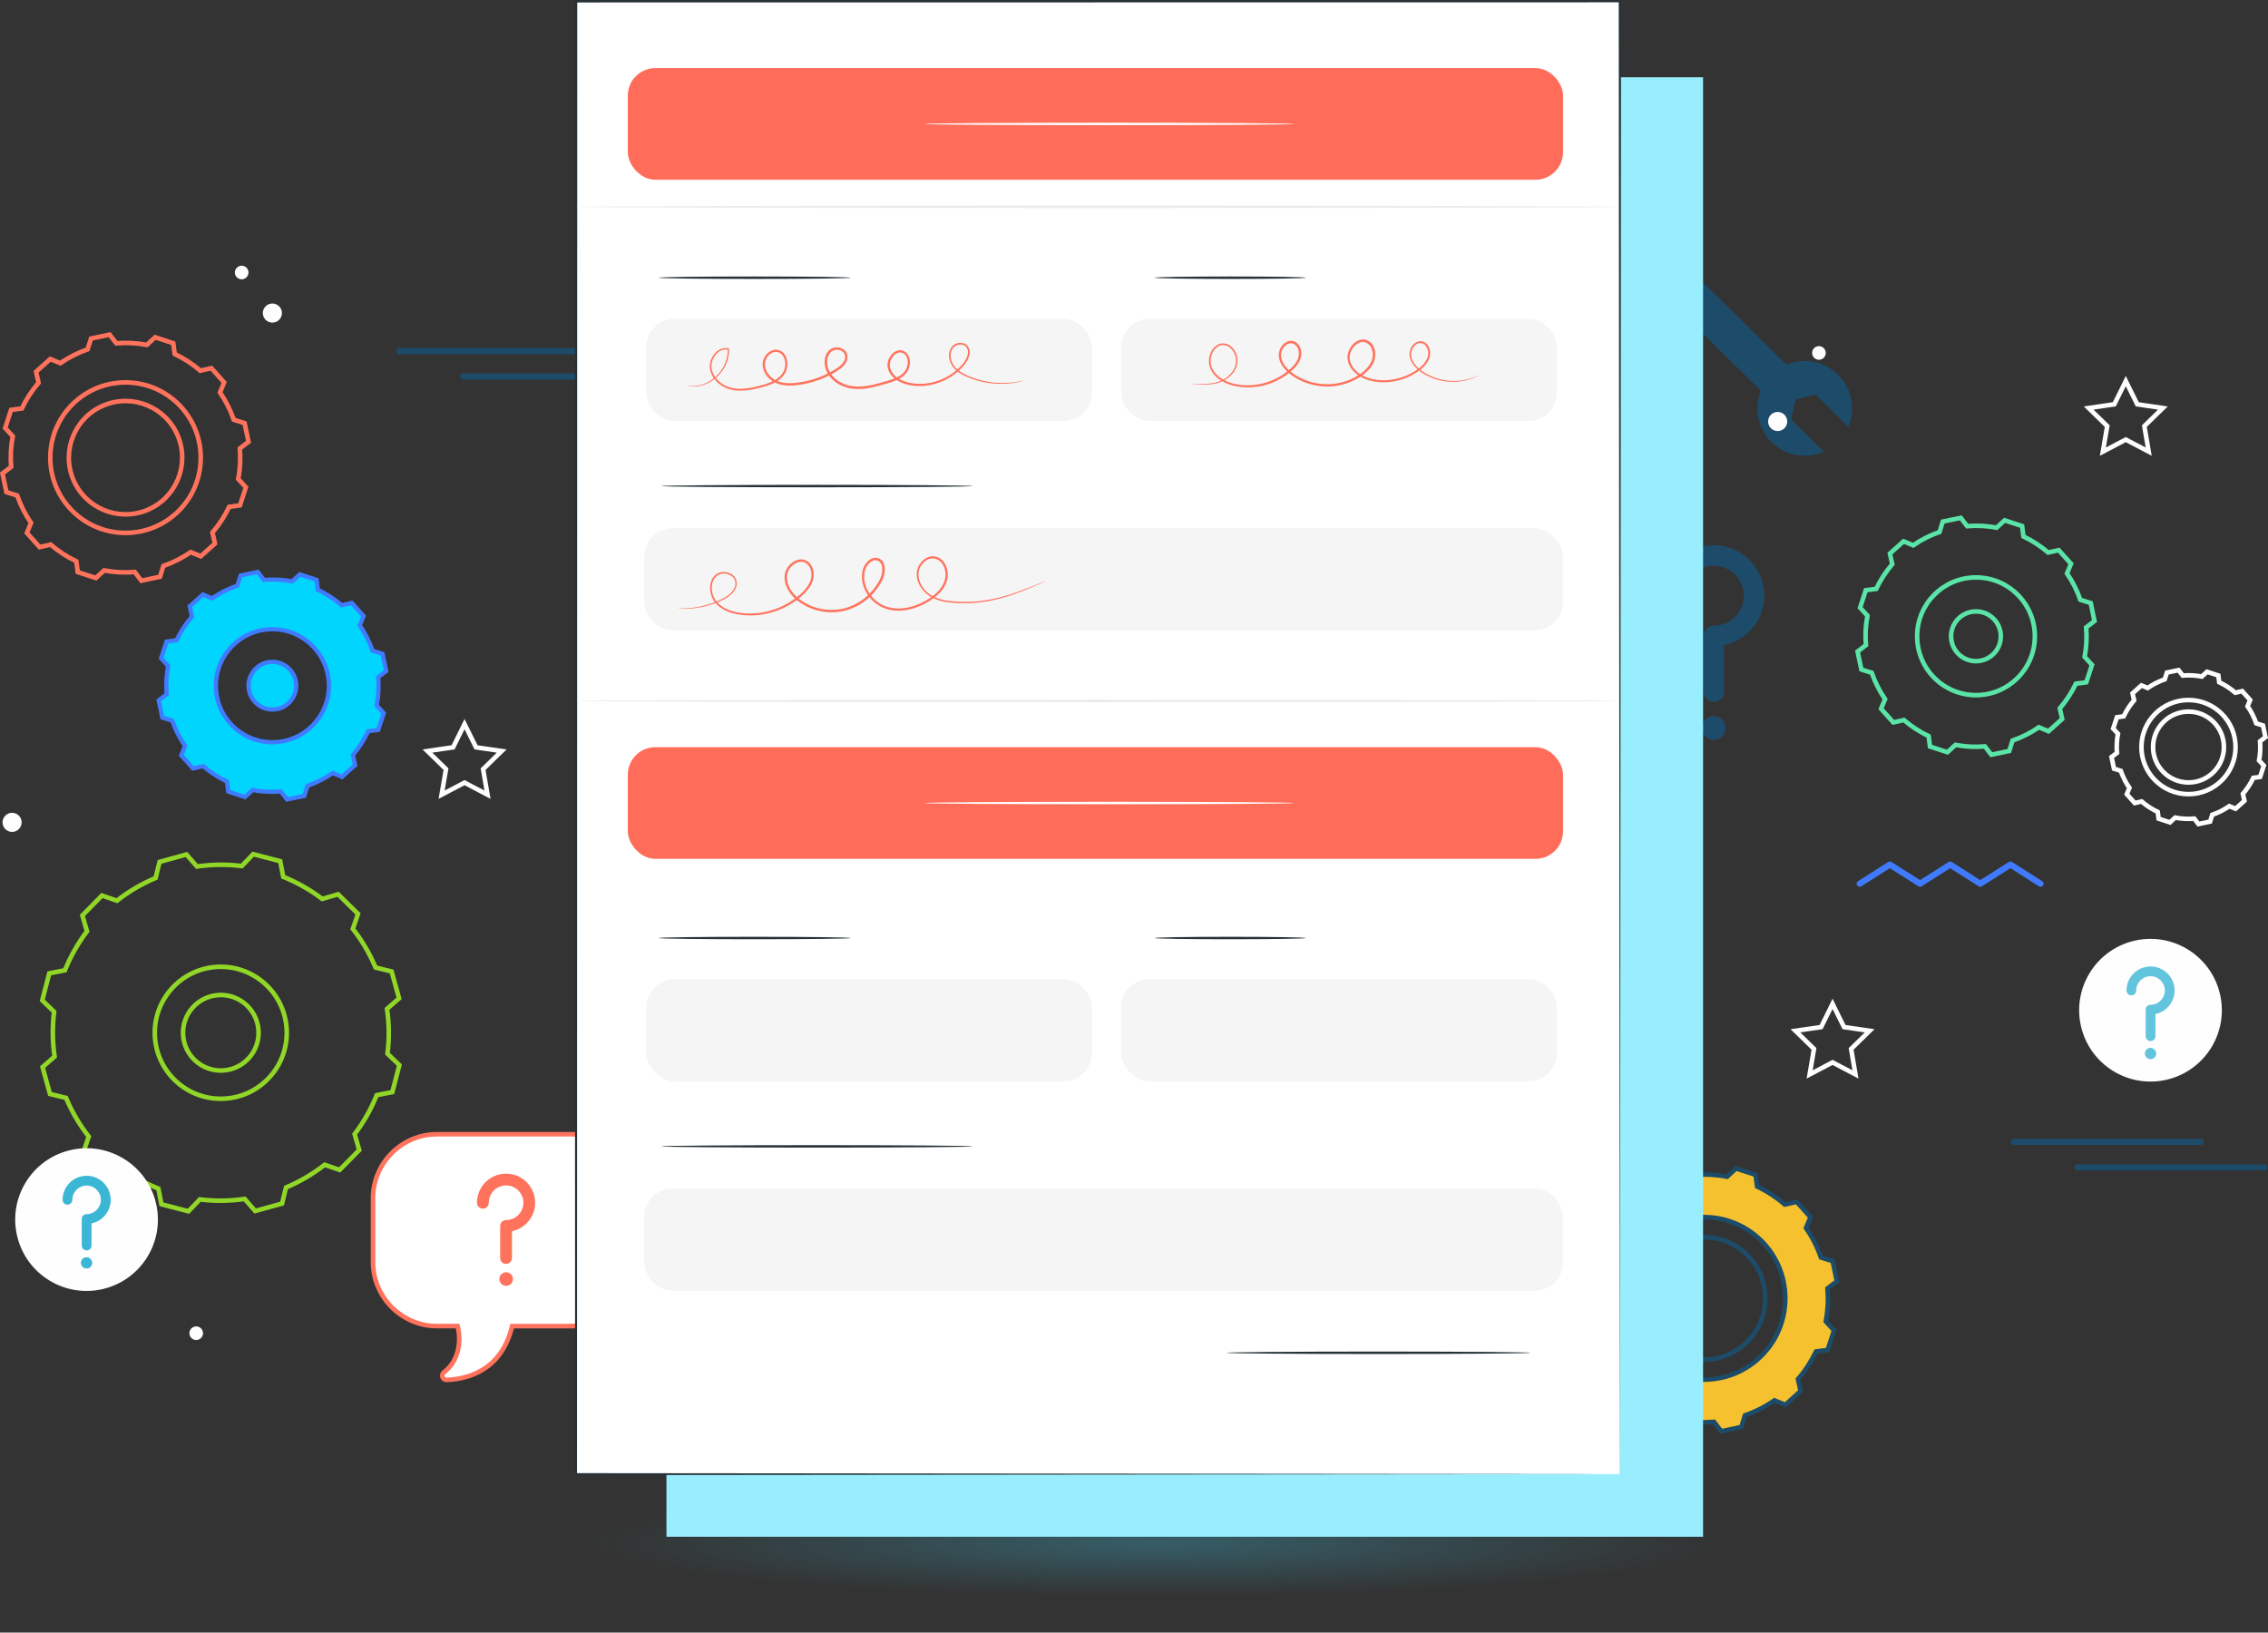 <?xml version="1.0" encoding="UTF-8"?>
<svg xmlns="http://www.w3.org/2000/svg" xmlns:xlink="http://www.w3.org/1999/xlink" viewBox="0 0 536.32 386.05">
  <rect x="0" y="0" width="536.32" height="386.05" fill="#333333" stroke="none"/>
  <defs>
    <style>
      .cls-1, .cls-2 {
        fill: #fff;
      }

      .cls-3 {
        fill: #ff735d;
      }

      .cls-4 {
        fill: #f5f5f5;
      }

      .cls-5 {
        fill: #ff6d5a;
      }

      .cls-6 {
        stroke: #5ae4a7;
      }

      .cls-6, .cls-2, .cls-7, .cls-8, .cls-9, .cls-10, .cls-11, .cls-12 {
        stroke-miterlimit: 10;
      }

      .cls-6, .cls-2, .cls-8, .cls-9, .cls-10, .cls-11, .cls-12 {
        stroke-width: 1.08px;
      }

      .cls-6, .cls-8, .cls-9, .cls-10, .cls-11, .cls-13, .cls-14 {
        fill: none;
      }

      .cls-2, .cls-8 {
        stroke: #ff735d;
      }

      .cls-15 {
        fill: #99eefe;
      }

      .cls-16 {
        isolation: isolate;
      }

      .cls-7 {
        fill: #00d5fe;
      }

      .cls-7, .cls-13 {
        stroke: #407bff;
      }

      .cls-9 {
        stroke: #fffeff;
      }

      .cls-17 {
        fill: #fffeff;
      }

      .cls-18 {
        fill: url(#Degradado_sin_nombre_7);
        mix-blend-mode: multiply;
        opacity: .32;
      }

      .cls-19 {
        fill: #63c5dd;
      }

      .cls-10 {
        stroke: #91d728;
      }

      .cls-11, .cls-12, .cls-14 {
        stroke: #1d4c6a;
      }

      .cls-20 {
        fill: #ebebeb;
      }

      .cls-13, .cls-14 {
        stroke-linecap: round;
        stroke-linejoin: round;
        stroke-width: 1.44px;
      }

      .cls-21 {
        fill: #1d4c6a;
      }

      .cls-12 {
        fill: #f5c12e;
      }

      .cls-22 {
        fill: #3cb6d5;
      }

      .cls-23 {
        fill: #263238;
      }
    </style>
    <radialGradient id="Degradado_sin_nombre_7" data-name="Degradado sin nombre 7" cx="263.94" cy="733.53" fx="263.94" fy="733.53" r="209.39" gradientTransform="translate(104.4 320.95) scale(.64 .06)" gradientUnits="userSpaceOnUse">
      <stop offset="0" stop-color="#3cb6d5"></stop>
      <stop offset="1" stop-color="#3cb6d5" stop-opacity="0"></stop>
    </radialGradient>
  </defs>
  <g class="cls-16">
    <g id="Layer_2" data-name="Layer 2">
      <g id="Layer_1-2" data-name="Layer 1">
        <g>
          <g>
            <ellipse class="cls-18" cx="272.84" cy="368.27" rx="188.16" ry="17.79"></ellipse>
            <g>
              <g>
                <polyline class="cls-13" points="482.53 208.97 475.41 204.44 468.28 208.97 461.16 204.44 454.04 208.97 446.9 204.44 439.77 208.97"></polyline>
                <g>
                  <path class="cls-12" d="m432.16,304.67l2.21-1.69-1-4.76-2.76-.86c-.88-2.52-2.07-4.86-3.54-6.98l1.06-2.56-3.25-3.62-2.82.63c-1.98-1.71-4.19-3.14-6.55-4.26l-.36-2.76-4.63-1.51-2.11,1.95c-2.53-.48-5.15-.62-7.81-.41l-1.69-2.21-4.76,1-.86,2.76c-2.52.88-4.86,2.07-6.98,3.54l-2.56-1.06-3.62,3.25.63,2.82c-1.71,1.98-3.14,4.19-4.26,6.55l-2.76.36-1.51,4.63,1.95,2.11c-.48,2.53-.62,5.15-.41,7.81l-2.21,1.69,1,4.76,2.76.86c.88,2.52,2.07,4.86,3.54,6.98l-1.06,2.56,3.25,3.62,2.82-.63c1.98,1.71,4.19,3.14,6.55,4.26l.36,2.76,4.63,1.51,2.11-1.95c2.53.48,5.15.62,7.81.41l1.69,2.21,4.76-1,.86-2.76c2.52-.88,4.86-2.07,6.98-3.54l2.56,1.06,3.62-3.25-.63-2.82c1.71-1.98,3.14-4.19,4.26-6.55l2.76-.36,1.51-4.63-1.95-2.11c.48-2.53.62-5.15.41-7.81Zm-29.2,21.56c-10.61,0-19.21-8.6-19.21-19.21s8.6-19.21,19.21-19.21,19.21,8.6,19.21,19.21-8.6,19.21-19.21,19.21Z"></path>
                  <circle class="cls-11" cx="402.97" cy="307.02" r="14.47"></circle>
                </g>
                <g>
                  <path class="cls-21" d="m350.01,280.56l1.47-1.13-.67-3.18-1.84-.57c-.59-1.68-1.38-3.24-2.36-4.66l.71-1.71-2.17-2.42-1.88.42c-1.32-1.14-2.79-2.1-4.37-2.84l-.24-1.84-3.09-1.01-1.41,1.3c-1.69-.32-3.44-.42-5.21-.27l-1.13-1.47-3.18.67-.57,1.84c-1.68.59-3.24,1.38-4.66,2.36l-1.71-.71-2.42,2.17.42,1.88c-1.14,1.32-2.1,2.79-2.84,4.37l-1.84.24-1.01,3.09,1.3,1.41c-.32,1.69-.42,3.44-.27,5.21l-1.47,1.13.67,3.18,1.84.57c.59,1.68,1.38,3.24,2.36,4.66l-.71,1.71,2.17,2.42,1.88-.42c1.32,1.14,2.79,2.1,4.37,2.84l.24,1.84,3.09,1.01,1.41-1.3c1.69.32,3.44.42,5.21.27l1.13,1.47,3.18-.67.57-1.84c1.68-.59,3.24-1.38,4.66-2.36l1.71.71,2.42-2.17-.42-1.88c1.14-1.32,2.1-2.79,2.84-4.37l1.84-.24,1.01-3.09-1.3-1.41c.32-1.69.42-3.44.27-5.21Zm-19.48,14.39c-7.08,0-12.82-5.74-12.82-12.82s5.74-12.82,12.82-12.82,12.82,5.74,12.82,12.82-5.74,12.82-12.82,12.82Z"></path>
                  <path class="cls-11" d="m340.18,282.13c0,5.33-4.32,9.65-9.65,9.65s-9.65-4.32-9.65-9.65,4.32-9.65,9.65-9.65,9.65,4.32,9.65,9.65Z"></path>
                </g>
                <g>
                  <path class="cls-6" d="m493.32,148.36l1.97-1.51-.89-4.25-2.46-.77c-.78-2.25-1.85-4.34-3.15-6.23l.95-2.28-2.9-3.23-2.51.56c-1.77-1.52-3.74-2.8-5.84-3.8l-.32-2.46-4.13-1.35-1.89,1.74c-2.26-.43-4.6-.56-6.97-.36l-1.51-1.97-4.25.89-.77,2.46c-2.25.78-4.34,1.85-6.23,3.15l-2.28-.95-3.23,2.9.56,2.51c-1.52,1.77-2.8,3.74-3.8,5.84l-2.46.32-1.35,4.13,1.74,1.89c-.43,2.26-.56,4.6-.36,6.97l-1.97,1.51.89,4.25,2.46.77c.78,2.25,1.85,4.34,3.15,6.23l-.95,2.28,2.9,3.23,2.51-.56c1.77,1.52,3.74,2.8,5.84,3.8l.32,2.46,4.13,1.35,1.89-1.74c2.26.43,4.6.56,6.97.36l1.51,1.97,4.25-.89.77-2.46c2.25-.78,4.34-1.85,6.23-3.15l2.28.95,3.23-2.9-.56-2.51c1.52-1.77,2.8-3.74,3.8-5.84l2.46-.32,1.35-4.13-1.74-1.89c.43-2.26.56-4.6.36-6.97Zm-26.05,16.02c-7.69,0-13.92-6.23-13.92-13.92s6.23-13.92,13.92-13.92,13.92,6.23,13.92,13.92-6.23,13.92-13.92,13.92Z"></path>
                  <path class="cls-6" d="m473.14,150.46c0,3.25-2.63,5.88-5.88,5.88s-5.88-2.63-5.88-5.88,2.63-5.88,5.88-5.88,5.88,2.63,5.88,5.88Z"></path>
                </g>
                <g>
                  <path class="cls-10" d="m91.52,238.56l2.85-2.48-1.76-6.36-3.8-.93c-1.4-3.33-3.21-6.4-5.37-9.14l1.22-3.55-4.7-4.63-3.76,1.09c-2.83-2.14-5.93-3.9-9.22-5.22l-.72-3.7-6.39-1.66-2.7,2.81c-3.46-.44-7.03-.41-10.6.11l-2.48-2.85-6.36,1.76-.93,3.8c-3.33,1.4-6.4,3.21-9.14,5.37l-3.55-1.22-4.63,4.7,1.09,3.76c-2.14,2.83-3.9,5.93-5.22,9.22l-3.7.72-1.66,6.39,2.81,2.7c-.44,3.46-.41,7.03.11,10.6l-2.85,2.48,1.76,6.36,3.8.93c1.4,3.33,3.21,6.4,5.37,9.14l-1.22,3.55,4.7,4.63,3.76-1.09c2.83,2.14,5.93,3.9,9.22,5.22l.72,3.7,6.39,1.66,2.7-2.81c3.46.44,7.03.41,10.6-.11l2.48,2.85,6.36-1.76.93-3.8c3.33-1.4,6.4-3.21,9.14-5.37l3.55,1.22,4.63-4.7-1.09-3.76c2.14-2.83,3.9-5.93,5.22-9.22l3.7-.72,1.66-6.39-2.81-2.7c.44-3.46.41-7.03-.11-10.6Zm-38.34,21.23c-8.6.54-16.01-6-16.55-14.6-.54-8.6,6-16.01,14.6-16.55,8.6-.54,16.01,6,16.55,14.6.54,8.6-6,16.01-14.6,16.55Z"></path>
                  <path class="cls-10" d="m61.13,243.66c.31,4.92-3.43,9.16-8.36,9.47-4.92.31-9.16-3.43-9.47-8.36-.31-4.92,3.43-9.16,8.36-9.47,4.92-.31,9.16,3.43,9.47,8.36Z"></path>
                </g>
                <g>
                  <path class="cls-7" d="m89.43,160.13l1.89-1.45-.86-4.08-2.36-.74c-.75-2.16-1.77-4.16-3.03-5.98l.91-2.19-2.78-3.11-2.41.54c-1.7-1.46-3.59-2.69-5.61-3.65l-.31-2.36-3.96-1.3-1.81,1.67c-2.17-.41-4.42-.54-6.69-.35l-1.45-1.89-4.08.86-.74,2.36c-2.16.75-4.16,1.77-5.98,3.03l-2.19-.91-3.11,2.79.54,2.41c-1.46,1.7-2.69,3.59-3.65,5.61l-2.36.31-1.3,3.96,1.67,1.81c-.41,2.17-.54,4.42-.35,6.69l-1.89,1.45.86,4.08,2.36.74c.75,2.16,1.77,4.16,3.03,5.98l-.91,2.19,2.78,3.11,2.41-.54c1.7,1.46,3.59,2.69,5.61,3.65l.31,2.36,3.96,1.3,1.81-1.67c2.17.41,4.42.54,6.69.35l1.45,1.89,4.08-.86.74-2.36c2.16-.75,4.16-1.77,5.98-3.03l2.19.91,3.11-2.78-.54-2.41c1.46-1.7,2.69-3.59,3.65-5.61l2.36-.31,1.3-3.96-1.67-1.81c.41-2.17.54-4.42.35-6.69Zm-25.02,15.38c-7.38,0-13.36-5.98-13.36-13.36s5.98-13.36,13.36-13.36,13.36,5.98,13.36,13.36-5.98,13.36-13.36,13.36Z"></path>
                  <path class="cls-7" d="m70.05,162.14c0,3.12-2.53,5.64-5.64,5.64s-5.64-2.53-5.64-5.64,2.53-5.64,5.64-5.64,5.64,2.53,5.64,5.64Z"></path>
                </g>
                <path class="cls-21" d="m423.53,99.13l1.11-4.67,4.65-1.18,7.77,7.66c1.75-4.11.93-9.04-2.44-12.36-3.32-3.27-8.16-4.05-12.2-2.34-.07-.08-.14-.16-.22-.24l-25.86-25.48c1.65-4.05.83-8.86-2.45-12.14-3.35-3.35-8.28-4.13-12.38-2.35l7.72,7.71-1.14,4.66-4.66,1.14-7.72-7.71c-1.78,4.09-.99,9.03,2.35,12.38,3.3,3.29,8.13,4.1,12.19,2.43.07.08.14.17.22.24l.02-.02,25.66,25.28c.08.08.16.15.25.22-1.64,4.07-.8,8.9,2.52,12.17,3.37,3.32,8.31,4.07,12.39,2.26l-7.77-7.66Z"></path>
                <g>
                  <circle class="cls-17" cx="164.6" cy="87.44" r="16.87"></circle>
                  <g>
                    <path class="cls-19" d="m164.6,94.73c-.64,0-1.15-.52-1.15-1.15v-6.28c0-.64.52-1.15,1.15-1.15,1.86,0,3.38-1.52,3.38-3.38s-1.52-3.38-3.38-3.38-3.38,1.52-3.38,3.38c0,.64-.52,1.15-1.15,1.15s-1.15-.52-1.15-1.15c0-3.14,2.55-5.69,5.69-5.69s5.69,2.55,5.69,5.69c0,2.74-1.95,5.04-4.53,5.57v5.24c0,.64-.52,1.15-1.15,1.15Z"></path>
                    <path class="cls-19" d="m165.94,97.67c0-.74-.6-1.34-1.34-1.34s-1.34.6-1.34,1.34.6,1.34,1.34,1.34,1.34-.6,1.34-1.34Z"></path>
                  </g>
                </g>
                <g>
                  <circle class="cls-17" cx="508.54" cy="238.88" r="16.87" transform="translate(-41.42 123.88) rotate(-13.35)"></circle>
                  <g>
                    <path class="cls-19" d="m508.54,246.18c-.64,0-1.15-.52-1.15-1.15v-6.28c0-.64.52-1.15,1.15-1.15,1.86,0,3.38-1.52,3.38-3.38s-1.52-3.38-3.38-3.38-3.38,1.52-3.38,3.38c0,.64-.52,1.15-1.15,1.15s-1.15-.52-1.15-1.15c0-3.14,2.55-5.69,5.69-5.69s5.69,2.55,5.69,5.69c0,2.74-1.95,5.04-4.53,5.57v5.24c0,.64-.52,1.15-1.15,1.15Z"></path>
                    <path class="cls-19" d="m509.88,249.12c0-.74-.6-1.34-1.34-1.34s-1.34.6-1.34,1.34.6,1.34,1.34,1.34,1.34-.6,1.34-1.34Z"></path>
                  </g>
                </g>
                <g>
                  <path class="cls-8" d="m56.72,106.04l2.05-1.57-.93-4.41-2.55-.8c-.81-2.33-1.92-4.5-3.27-6.46l.98-2.37-3.01-3.36-2.61.59c-1.84-1.58-3.88-2.91-6.07-3.95l-.34-2.55-4.28-1.4-1.96,1.8c-2.34-.45-4.77-.58-7.23-.38l-1.57-2.05-4.41.93-.8,2.55c-2.33.81-4.5,1.92-6.46,3.27l-2.37-.98-3.36,3.01.59,2.61c-1.58,1.84-2.91,3.88-3.95,6.07l-2.55.34-1.4,4.28,1.8,1.96c-.45,2.34-.58,4.77-.38,7.23l-2.05,1.57.93,4.41,2.55.8c.81,2.33,1.92,4.5,3.27,6.46l-.98,2.37,3.01,3.36,2.61-.59c1.84,1.58,3.88,2.91,6.07,3.95l.34,2.55,4.28,1.4,1.96-1.8c2.34.45,4.77.58,7.23.38l1.57,2.05,4.41-.93.8-2.55c2.33-.81,4.5-1.92,6.46-3.27l2.37.98,3.36-3.01-.59-2.61c1.58-1.84,2.91-3.88,3.95-6.07l2.55-.34,1.4-4.28-1.8-1.96c.45-2.34.58-4.77.38-7.23Zm-27.04,19.97c-9.82,0-17.79-7.96-17.79-17.79s7.96-17.79,17.79-17.79,17.79,7.96,17.79,17.79-7.96,17.79-17.79,17.79Z"></path>
                  <circle class="cls-8" cx="29.68" cy="108.22" r="13.4" transform="translate(-39.15 19.6) rotate(-22.5)"></circle>
                </g>
                <g>
                  <path class="cls-9" d="m534.44,175.29l1.28-.98-.58-2.76-1.6-.5c-.51-1.46-1.2-2.82-2.05-4.04l.61-1.48-1.88-2.1-1.63.37c-1.15-.99-2.43-1.82-3.8-2.47l-.21-1.6-2.68-.88-1.22,1.13c-1.47-.28-2.99-.36-4.53-.24l-.98-1.28-2.76.58-.5,1.6c-1.46.51-2.82,1.2-4.04,2.05l-1.48-.61-2.1,1.88.37,1.63c-.99,1.15-1.82,2.43-2.47,3.8l-1.6.21-.88,2.68,1.13,1.22c-.28,1.47-.36,2.99-.24,4.53l-1.28.98.58,2.76,1.6.5c.51,1.46,1.2,2.82,2.05,4.04l-.62,1.48,1.88,2.1,1.63-.37c1.15.99,2.43,1.82,3.8,2.47l.21,1.6,2.68.88,1.23-1.13c1.47.28,2.99.36,4.53.24l.98,1.28,2.76-.58.5-1.6c1.46-.51,2.82-1.2,4.04-2.05l1.48.61,2.1-1.88-.37-1.63c.99-1.15,1.82-2.43,2.47-3.8l1.6-.21.88-2.68-1.13-1.22c.28-1.47.36-2.99.24-4.53Zm-16.92,12.5c-6.15,0-11.13-4.98-11.13-11.13s4.98-11.13,11.13-11.13,11.13,4.98,11.13,11.13-4.98,11.13-11.13,11.13Z"></path>
                  <circle class="cls-9" cx="517.52" cy="176.65" r="8.38"></circle>
                </g>
                <g>
                  <circle class="cls-17" cx="20.48" cy="288.39" r="16.87" transform="translate(-65.71 12.42) rotate(-13.28)"></circle>
                  <g>
                    <path class="cls-22" d="m20.48,295.68c-.64,0-1.15-.52-1.15-1.15v-6.28c0-.64.52-1.15,1.15-1.15,1.86,0,3.38-1.52,3.38-3.38s-1.52-3.38-3.38-3.38-3.38,1.52-3.38,3.38c0,.64-.52,1.15-1.15,1.15s-1.15-.52-1.15-1.15c0-3.14,2.55-5.69,5.69-5.69s5.69,2.55,5.69,5.69c0,2.74-1.95,5.04-4.53,5.57v5.24c0,.64-.52,1.15-1.15,1.15Z"></path>
                    <path class="cls-22" d="m21.81,298.63c0-.74-.6-1.34-1.34-1.34s-1.34.6-1.34,1.34.6,1.34,1.34,1.34,1.34-.6,1.34-1.34Z"></path>
                  </g>
                </g>
                <g>
                  <path class="cls-2" d="m135.1,313.58h-13.99c-2.52,10.63-10.74,12.55-15.5,12.72-.95.04-1.41-1.18-.66-1.77,5.26-4.08,3.27-10.96,3.27-10.96h-4.89c-8.31,0-15.12-6.8-15.12-15.12v-15.12c0-8.31,6.8-15.12,15.12-15.12h31.77c8.31,0,15.12,6.8,15.12,15.12v15.12c0,8.31-6.8,15.12-15.12,15.12Z"></path>
                  <g>
                    <path class="cls-3" d="m119.68,298.89c-.77,0-1.4-.62-1.4-1.4v-7.59c0-.77.62-1.4,1.4-1.4,2.25,0,4.09-1.83,4.09-4.09s-1.83-4.09-4.09-4.09-4.09,1.83-4.09,4.09c0,.77-.62,1.4-1.4,1.4s-1.4-.62-1.4-1.4c0-3.79,3.09-6.88,6.88-6.88s6.88,3.08,6.88,6.88c0,3.31-2.36,6.09-5.48,6.73v6.33c0,.77-.62,1.4-1.4,1.4Z"></path>
                    <path class="cls-3" d="m121.3,302.45c0-.89-.72-1.61-1.61-1.61s-1.61.72-1.61,1.61.72,1.61,1.61,1.61,1.61-.72,1.61-1.61Z"></path>
                  </g>
                </g>
                <polyline class="cls-14" points="344.4 108.87 337.27 104.34 330.15 108.87 323.03 104.34 315.9 108.87 308.77 104.34 301.64 108.87"></polyline>
                <g>
                  <polygon class="cls-9" points="502.69 90.11 505.4 95.6 511.46 96.49 507.08 100.76 508.11 106.8 502.69 103.95 497.27 106.8 498.3 100.76 493.91 96.49 499.98 95.6 502.69 90.11"></polygon>
                  <polygon class="cls-9" points="109.85 171.23 112.57 176.72 118.63 177.6 114.24 181.88 115.28 187.92 109.85 185.07 104.43 187.92 105.47 181.88 101.08 177.6 107.14 176.72 109.85 171.23"></polygon>
                  <polygon class="cls-9" points="199.72 297.07 202.43 302.56 208.5 303.44 204.11 307.72 205.14 313.76 199.72 310.91 194.3 313.76 195.33 307.72 190.95 303.44 197.01 302.56 199.72 297.07"></polygon>
                  <polygon class="cls-9" points="433.35 237.38 436.06 242.87 442.12 243.75 437.74 248.03 438.77 254.07 433.35 251.22 427.93 254.07 428.96 248.03 424.57 243.75 430.64 242.87 433.35 237.38"></polygon>
                </g>
                <circle class="cls-17" cx="226.03" cy="332.25" r="1.61"></circle>
                <g>
                  <g>
                    <line class="cls-14" x1="476.22" y1="270.02" x2="520.45" y2="270.02"></line>
                    <line class="cls-14" x1="491.28" y1="276.04" x2="535.5" y2="276.04"></line>
                  </g>
                  <g>
                    <line class="cls-14" x1="244.32" y1="317.75" x2="288.55" y2="317.75"></line>
                    <line class="cls-14" x1="259.38" y1="323.78" x2="303.6" y2="323.78"></line>
                  </g>
                  <g>
                    <line class="cls-14" x1="94.45" y1="83.03" x2="138.67" y2="83.03"></line>
                    <line class="cls-14" x1="109.5" y1="89.05" x2="153.73" y2="89.05"></line>
                  </g>
                </g>
                <g>
                  <circle class="cls-17" cx="64.41" cy="74.03" r="2.26"></circle>
                  <circle class="cls-17" cx="57.15" cy="64.44" r="1.61"></circle>
                  <circle class="cls-17" cx="2.86" cy="194.46" r="2.26"></circle>
                  <g>
                    <circle class="cls-17" cx="420.37" cy="99.67" r="2.26"></circle>
                    <circle class="cls-17" cx="430.13" cy="83.46" r="1.61"></circle>
                  </g>
                  <path class="cls-17" d="m285.03,189.06c0,1.6,1.3,2.9,2.9,2.9s2.9-1.3,2.9-2.9-1.3-2.9-2.9-2.9-2.9,1.3-2.9,2.9Z"></path>
                  <path class="cls-17" d="m152.25,260.98c0,1.6,1.3,2.9,2.9,2.9s2.9-1.3,2.9-2.9-1.3-2.9-2.9-2.9-2.9,1.3-2.9,2.9Z"></path>
                  <circle class="cls-17" cx="203.53" cy="108.22" r="1.61"></circle>
                  <g>
                    <circle class="cls-17" cx="237.53" cy="287.29" r="1.61"></circle>
                    <circle class="cls-17" cx="256.08" cy="295.63" r="2.26"></circle>
                  </g>
                  <circle class="cls-17" cx="346.7" cy="241.11" r="1.61"></circle>
                  <path class="cls-17" d="m44.79,315.26c0,.89.72,1.61,1.61,1.61s1.61-.72,1.61-1.61-.72-1.61-1.61-1.61-1.61.72-1.61,1.61Z"></path>
                  <path class="cls-17" d="m321.41,71.77c0,.89.72,1.61,1.61,1.61s1.61-.72,1.61-1.61-.72-1.61-1.61-1.61-1.61.72-1.61,1.61Z"></path>
                </g>
              </g>
              <g>
                <path class="cls-21" d="m405.27,165.96c-1.34,0-2.42-1.08-2.42-2.42v-13.17c0-1.34,1.08-2.42,2.42-2.42,3.91,0,7.09-3.18,7.09-7.09s-3.18-7.09-7.09-7.09-7.09,3.18-7.09,7.09c0,1.34-1.08,2.42-2.42,2.42s-2.42-1.08-2.42-2.42c0-6.58,5.35-11.93,11.93-11.93s11.93,5.35,11.93,11.93c0,5.75-4.09,10.56-9.51,11.69v10.99c0,1.34-1.08,2.42-2.42,2.42Z"></path>
                <path class="cls-21" d="m408.07,172.14c0-1.55-1.25-2.8-2.8-2.8s-2.8,1.25-2.8,2.8,1.25,2.8,2.8,2.8,2.8-1.25,2.8-2.8Z"></path>
              </g>
              <polyline class="cls-14" points="181.05 281.39 173.93 276.86 166.8 281.39 159.68 276.86 152.55 281.39 145.42 276.86 138.29 281.39"></polyline>
            </g>
          </g>
          <g>
            <rect class="cls-15" x="157.6" y="18.27" width="245.13" height="345.12"></rect>
            <g>
              <g>
                <g>
                  <rect class="cls-1" x="136.21" y=".29" width="246.84" height="348.29"></rect>
                  <path class="cls-23" d="m383.05,348.58c0-2.32-.11-142.53-.26-348.29l.26.26c-74.64,0-158.48.02-246.81.03h-.03l.29-.29c-.02,130.52-.04,251.21-.05,348.29l-.23-.23c149.93.14,244.93.23,246.84.23-1.91,0-96.91.09-246.84.23h-.23s0-.23,0-.23c-.02-97.08-.03-217.77-.05-348.29v-.29h.32c88.33,0,172.17.02,246.81.03h.26v.26c-.15,205.76-.26,345.98-.26,348.29Z"></path>
                </g>
                <rect class="cls-4" x="152.83" y="231.53" width="105.37" height="24.16" rx="6.69" ry="6.69"></rect>
                <rect class="cls-4" x="265.12" y="231.53" width="103.04" height="24.16" rx="6.69" ry="6.69"></rect>
                <rect class="cls-4" x="152.34" y="281.05" width="217.28" height="24.16" rx="6.69" ry="6.69"></rect>
                <path class="cls-23" d="m201.21,221.81c0,.16-10.18.29-22.74.29s-22.75-.13-22.75-.29,10.18-.29,22.75-.29,22.74.13,22.74.29Z"></path>
                <path class="cls-23" d="m308.83,221.81c0,.16-8.02.29-17.91.29s-17.91-.13-17.91-.29,8.02-.29,17.91-.29,17.91.13,17.91.29Z"></path>
                <path class="cls-23" d="m230.08,271.08c0,.16-16.52.29-36.89.29s-36.9-.13-36.9-.29,16.52-.29,36.9-.29,36.89.13,36.89.29Z"></path>
                <rect class="cls-5" x="148.46" y="176.68" width="221.16" height="26.41" rx="6.51" ry="6.51"></rect>
                <path class="cls-1" d="m306.14,189.89c0,.16-19.62.29-43.82.29s-43.83-.13-43.83-.29,19.62-.29,43.83-.29,43.82.13,43.82.29Z"></path>
                <rect class="cls-5" x="148.46" y="16.1" width="221.16" height="26.41" rx="6.51" ry="6.51"></rect>
                <path class="cls-1" d="m306.14,29.31c0,.16-19.62.29-43.82.29s-43.83-.13-43.83-.29,19.62-.29,43.83-.29,43.82.13,43.82.29Z"></path>
                <path class="cls-20" d="m383.04,48.91c0,.16-55.31.29-123.52.29s-123.54-.13-123.54-.29,55.3-.29,123.54-.29,123.52.13,123.52.29Z"></path>
                <path class="cls-20" d="m383.04,165.74c0,.16-55.31.29-123.52.29s-123.54-.13-123.54-.29,55.3-.29,123.54-.29,123.52.13,123.52.29Z"></path>
                <rect class="cls-4" x="152.83" y="75.39" width="105.37" height="24.16" rx="6.69" ry="6.69"></rect>
                <rect class="cls-4" x="265.12" y="75.39" width="103.04" height="24.16" rx="6.69" ry="6.69"></rect>
                <rect class="cls-4" x="152.34" y="124.91" width="217.28" height="24.16" rx="6.69" ry="6.69"></rect>
                <path class="cls-23" d="m201.21,65.67c0,.16-10.18.29-22.74.29s-22.75-.13-22.75-.29,10.18-.29,22.75-.29,22.74.13,22.74.29Z"></path>
                <path class="cls-23" d="m308.83,65.67c0,.16-8.02.29-17.91.29s-17.91-.13-17.91-.29,8.02-.29,17.91-.29,17.91.13,17.91.29Z"></path>
                <path class="cls-23" d="m230.08,114.94c0,.16-16.52.29-36.89.29s-36.9-.13-36.9-.29,16.52-.29,36.9-.29,36.89.13,36.89.29Z"></path>
                <path class="cls-23" d="m361.99,319.89c0,.16-16.11.29-35.99.29s-35.99-.13-35.99-.29,16.11-.29,35.99-.29,35.99.13,35.99.29Z"></path>
              </g>
              <path class="cls-3" d="m242.02,90.01s-.57.21-1.7.43c-1.13.21-2.84.43-5.03.28-2.18-.16-4.88-.67-7.68-2.11-.69-.37-1.38-.85-1.95-1.48-.58-.62-1.02-1.45-1.18-2.35-.16-.89-.05-1.92.57-2.73.63-.8,1.75-1.18,2.78-.89.52.15.98.54,1.22,1.03.25.49.3,1.07.21,1.61-.19,1.08-.79,2.03-1.52,2.83-1.44,1.62-3.33,2.96-5.53,3.78-2.18.82-4.67,1.12-7.14.65-1.23-.25-2.46-.7-3.49-1.53-1.01-.81-1.84-2.09-1.7-3.53.07-.7.34-1.36.76-1.92.42-.56.99-1.05,1.74-1.21.74-.19,1.56.13,2.06.68.51.56.73,1.32.74,2.03.02.72-.15,1.45-.51,2.1-.36.65-.9,1.16-1.5,1.57-1.2.82-2.6,1.19-3.94,1.58-2.68.76-5.6,1.58-8.57.91-1.45-.34-2.87-1.03-3.94-2.14-1.07-1.08-1.8-2.62-1.71-4.21.04-.98.41-2,1.19-2.67.82-.68,1.99-.75,2.91-.31.46.22.88.58,1.1,1.07.22.48.26,1.03.13,1.52-.26,1.01-.99,1.71-1.72,2.27-3.01,2.09-6.45,3.33-9.91,3.77-1.72.21-3.53.24-5.16-.45-1.62-.68-2.91-2.15-3.17-3.89-.28-1.75.89-3.59,2.63-3.96.87-.18,1.81.17,2.35.84.56.65.79,1.49.83,2.29.04.81-.14,1.61-.5,2.32-.4.7-.95,1.26-1.56,1.71-1.25.89-2.68,1.33-4.04,1.69-2.7.72-5.55,1.22-8.06.29-1.23-.46-2.3-1.24-3.06-2.23-.75-.99-1.19-2.2-1.09-3.4.11-1.18.67-2.24,1.47-2.99.79-.75,1.93-1.14,2.94-.88l.12.03v.12c.08,2.42-.94,4.48-2.16,5.86-1.21,1.42-2.65,2.21-3.86,2.63-1.22.41-2.23.41-2.89.37-.66-.09-.99-.19-.99-.19-.01-.11,1.41.48,3.82-.35,1.17-.43,2.56-1.23,3.73-2.63,1.17-1.36,2.12-3.36,2.03-5.68l.12.15c-.9-.22-1.9.13-2.62.82-.73.69-1.24,1.69-1.33,2.77-.17,2.2,1.6,4.37,3.92,5.2,2.37.86,5.12.38,7.79-.35,1.35-.36,2.72-.8,3.87-1.63.57-.41,1.07-.94,1.41-1.55.32-.62.48-1.34.44-2.06-.03-.71-.25-1.45-.71-1.98-.44-.55-1.18-.8-1.86-.67-1.4.29-2.46,1.89-2.2,3.38.22,1.51,1.39,2.86,2.86,3.46,1.49.63,3.21.62,4.88.4,3.36-.42,6.74-1.66,9.64-3.67.68-.52,1.32-1.17,1.51-1.95.21-.78-.16-1.61-.92-1.94-.72-.36-1.68-.28-2.29.23-.63.54-.96,1.4-.99,2.27-.08,1.41.56,2.78,1.55,3.78.98,1.01,2.3,1.66,3.66,1.98,2.77.63,5.62-.14,8.29-.9,1.35-.39,2.69-.76,3.78-1.5.54-.37,1.03-.84,1.33-1.38.3-.55.46-1.19.44-1.82,0-.62-.2-1.25-.59-1.68-.39-.42-.99-.66-1.55-.52-1.14.27-1.96,1.51-2.08,2.66-.13,1.18.58,2.34,1.5,3.07.93.76,2.1,1.2,3.26,1.44,2.36.46,4.76.18,6.87-.6,2.12-.78,3.96-2.06,5.36-3.62.71-.76,1.26-1.65,1.43-2.6.2-.93-.25-1.95-1.13-2.18-.85-.26-1.84.07-2.36.74-.53.68-.65,1.61-.51,2.43.27,1.71,1.61,2.89,2.93,3.61,2.73,1.43,5.39,1.97,7.55,2.16,2.17.18,3.86,0,5-.18.57-.09,1-.17,1.28-.24.29-.06.44-.09.44-.08Z"></path>
              <path class="cls-3" d="m349.76,88.69s-.44.31-1.38.69c-.94.38-2.39.84-4.34.91-1.92.07-4.36-.27-6.81-1.59-1.2-.66-2.47-1.53-3.31-2.91-.4-.69-.69-1.51-.59-2.39.11-.86.53-1.71,1.28-2.27.37-.27.85-.46,1.34-.44.5,0,.97.23,1.34.57.71.69,1.01,1.72.89,2.71-.14,1-.69,1.9-1.38,2.62-.7.73-1.53,1.31-2.41,1.84-1.77,1.04-3.83,1.74-6.02,1.92-2.17.17-4.52-.07-6.58-1.23-1.02-.57-1.96-1.39-2.55-2.47-.29-.54-.51-1.11-.58-1.76-.06-.63.05-1.27.27-1.86.44-1.17,1.34-2.23,2.62-2.65.64-.2,1.38-.14,1.98.2.61.31,1.05.88,1.33,1.48.54,1.22.46,2.67-.15,3.86-.59,1.2-1.57,2.13-2.62,2.89-2.13,1.5-4.72,2.4-7.39,2.56-2.67.15-5.34-.43-7.65-1.64-1.15-.61-2.23-1.36-3.11-2.32-.87-.95-1.56-2.18-1.54-3.54.04-1.35.85-2.63,2.12-3.14.63-.26,1.42-.16,1.98.24.57.39.92.99,1.09,1.61.38,1.25-.04,2.6-.74,3.56-.7,1-1.61,1.75-2.54,2.44-3.74,2.75-8.44,3.58-12.44,2.66-1.99-.46-3.9-1.42-5.05-3.02-.57-.78-.93-1.74-.94-2.68-.03-.94.22-1.85.66-2.63.45-.77,1.17-1.41,2.03-1.62.86-.22,1.76.04,2.41.54,1.29,1.02,1.83,2.64,1.62,4.04-.21,1.41-1.04,2.53-1.95,3.29-.92.77-1.93,1.22-2.88,1.46-1.9.46-3.42.33-4.43.28-.48-.04-.86-.08-1.15-.1-.26-.03-.39-.05-.39-.06,0,0,.13,0,.39,0,.29.01.67.03,1.15.04,1,.01,2.52.11,4.36-.38.91-.25,1.89-.71,2.76-1.45.85-.74,1.63-1.82,1.81-3.13.18-1.28-.36-2.8-1.52-3.7-.59-.43-1.36-.65-2.1-.46-.74.18-1.37.74-1.77,1.45-.81,1.42-.85,3.41.28,4.85,1.06,1.47,2.87,2.39,4.79,2.82,3.87.87,8.42.04,12.02-2.62.89-.67,1.77-1.41,2.41-2.32.64-.9.98-2.04.66-3.1-.15-.52-.45-1.01-.88-1.3-.43-.29-.98-.37-1.48-.17-1,.38-1.73,1.52-1.75,2.63-.01,1.15.58,2.27,1.4,3.15.82.89,1.86,1.61,2.96,2.2,2.21,1.16,4.78,1.72,7.35,1.58,2.57-.15,5.05-1.01,7.09-2.45,1.01-.72,1.92-1.6,2.44-2.67.54-1.05.6-2.33.14-3.38-.43-1.06-1.58-1.74-2.63-1.38-1.05.33-1.88,1.28-2.27,2.31-.2.52-.29,1.08-.24,1.61.05.53.26,1.07.52,1.55.53.97,1.38,1.73,2.34,2.27,1.92,1.1,4.18,1.34,6.28,1.18,2.11-.17,4.1-.84,5.82-1.83.85-.5,1.66-1.07,2.32-1.75.65-.67,1.15-1.49,1.27-2.36.11-.86-.16-1.78-.74-2.35-.59-.59-1.52-.6-2.15-.11-.64.47-1.04,1.24-1.14,1.99-.09.75.16,1.53.53,2.16.77,1.3,1.99,2.16,3.15,2.81,2.37,1.32,4.75,1.68,6.64,1.65,1.91-.03,3.36-.46,4.3-.79.95-.34,1.41-.62,1.43-.58Z"></path>
              <path class="cls-3" d="m247.38,137.34s-.14.08-.42.21c-.31.14-.73.33-1.26.57-1.12.49-2.77,1.22-4.94,2.03-2.17.8-4.89,1.69-8.17,2.17-1.64.24-3.41.36-5.28.32-1.86-.06-3.89-.14-5.88-.89-1.97-.71-3.86-2.34-4.47-4.65-.31-1.13-.22-2.44.43-3.51.61-1.06,1.7-1.95,3.04-2.05,1.36-.1,2.62.85,3.16,2.04.59,1.19.71,2.62.28,3.92-.42,1.29-1.28,2.41-2.31,3.31-1.03.91-2.21,1.63-3.46,2.23-2.49,1.18-5.49,1.83-8.36.98-2.86-.83-5.21-3.35-5.81-6.4-.13-.76-.14-1.56-.02-2.33.1-.78.44-1.56.95-2.18.5-.62,1.21-1.19,2.12-1.22.9-.04,1.75.6,2.03,1.42.54,1.64,0,3.33-.81,4.68-.81,1.37-1.85,2.62-3.09,3.66-2.45,2.09-5.66,3.26-8.82,3.13-3.14-.1-6.21-1.29-8.44-3.4-1.09-1.07-1.98-2.41-2.24-3.94-.12-.75-.13-1.56.15-2.29.27-.73.72-1.37,1.29-1.88.57-.51,1.28-.87,2.05-.97.78-.12,1.59.17,2.17.68,1.15,1.08,1.35,2.75.99,4.13-.39,1.4-1.3,2.53-2.28,3.46-1,.92-2.07,1.72-3.2,2.39-2.27,1.34-4.74,2.15-7.19,2.44-2.45.28-4.88.11-7.07-.63-1.09-.38-2.1-.96-2.91-1.74-.82-.77-1.36-1.8-1.58-2.85-.22-1.05-.15-2.15.29-3.09.42-.94,1.32-1.68,2.31-1.8.98-.15,1.97.15,2.69.74.73.6,1.04,1.6.85,2.45-.16.87-.7,1.56-1.27,2.08-.58.53-1.23.92-1.86,1.24-1.28.62-2.5,1.07-3.62,1.38-2.24.63-4.07.76-5.28.79-1.22.01-1.86-.08-1.86-.08,0,0,.16-.01.47-.01.31,0,.78,0,1.38-.03,1.21-.06,3.01-.22,5.23-.88,1.11-.33,2.31-.78,3.56-1.41.62-.32,1.24-.7,1.79-1.21.54-.5,1.02-1.15,1.16-1.92.16-.77-.12-1.6-.76-2.13-.64-.51-1.54-.78-2.41-.64-.88.12-1.63.75-2.02,1.61-.39.85-.45,1.87-.24,2.84.37,2.01,2.15,3.57,4.23,4.25,2.1.71,4.48.87,6.86.58,2.38-.3,4.79-1.1,6.99-2.41,1.1-.65,2.14-1.44,3.1-2.33.94-.9,1.79-1.96,2.13-3.22.33-1.22.11-2.72-.84-3.59-.95-.91-2.52-.61-3.5.3-.5.45-.9,1.02-1.13,1.65-.23.63-.23,1.33-.12,2.02.23,1.38,1.05,2.63,2.08,3.63,2.11,1.99,5.07,3.15,8.07,3.23,3.02.11,6.07-.99,8.43-3,1.19-.99,2.18-2.2,2.96-3.51.39-.66.7-1.33.84-2.06.15-.72.17-1.48-.07-2.12-.22-.64-.85-1.08-1.49-1.06-.65.02-1.26.47-1.7,1.01-.92,1.1-1.04,2.67-.82,4.06.54,2.82,2.76,5.21,5.41,5.98,2.69.81,5.57.21,7.98-.93,2.39-1.15,4.7-2.82,5.51-5.22.4-1.16.29-2.47-.24-3.54-.49-1.08-1.56-1.86-2.69-1.78-1.13.07-2.12.86-2.68,1.81-.59.96-.67,2.12-.4,3.17.55,2.14,2.3,3.69,4.18,4.38,1.9.73,3.9.83,5.74.9,1.86.06,3.61-.05,5.23-.27,3.25-.45,5.96-1.3,8.14-2.07,2.18-.78,3.84-1.47,4.97-1.93.55-.22.97-.39,1.29-.52.29-.11.44-.17.45-.16Z"></path>
            </g>
          </g>
        </g>
      </g>
    </g>
  </g>
</svg>
